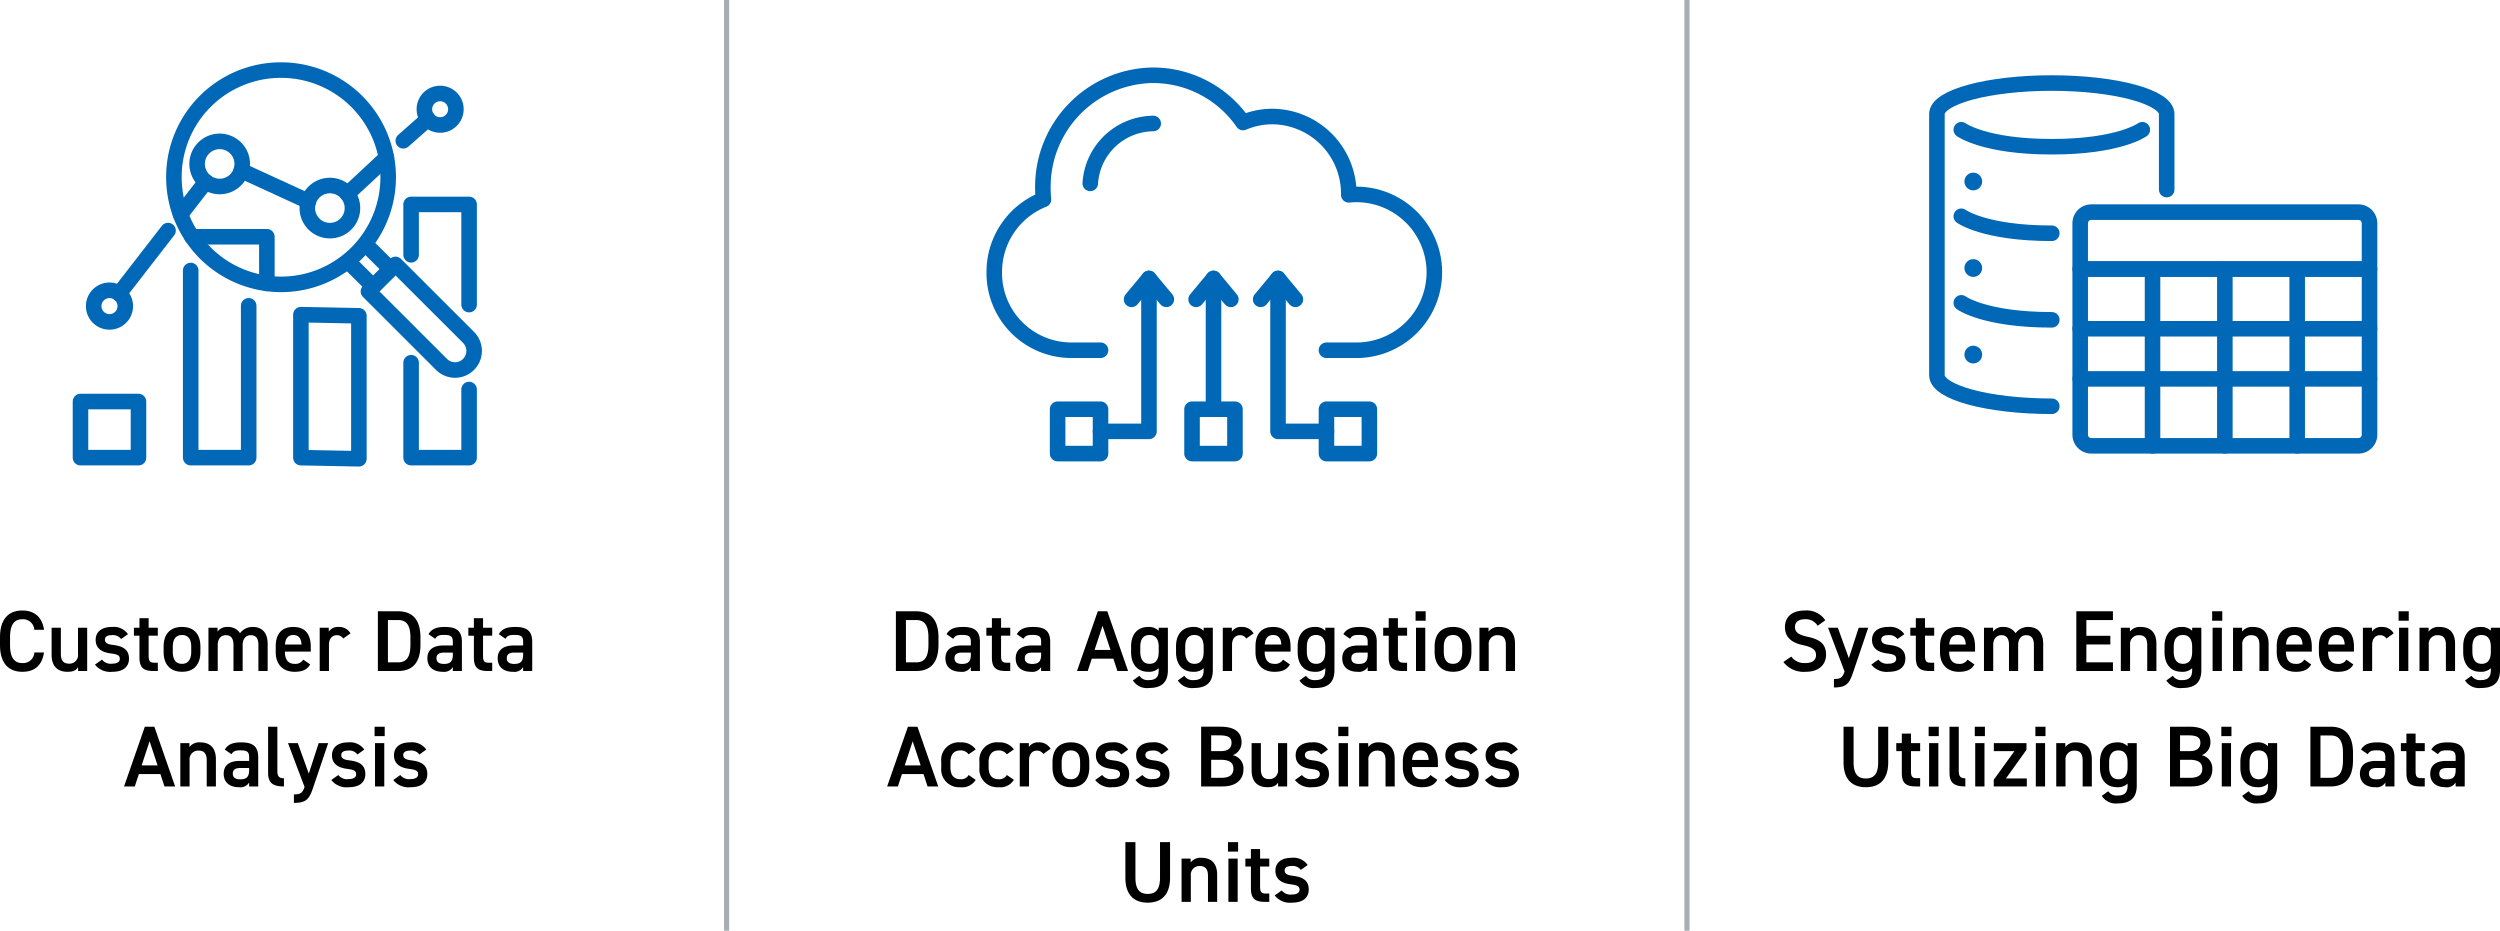 <svg xmlns="http://www.w3.org/2000/svg" width="519.817" height="193.522" viewBox="0 0 519.817 193.522">
  <g id="E2_PC" transform="translate(-716.264 -1960.478)">
    <g id="グループ_8173" data-name="グループ 8173" transform="translate(1119 1977.745)">
      <path id="パス_1" data-name="パス 1" d="M1431.083,2459.083c-13.193,0-23.889-2.891-23.889-6.457v-54.292c0-3.565,10.7-6.457,23.889-6.457s23.889,2.892,23.889,6.457v15.693" transform="translate(-1407.194 -2391.877)" fill="none" stroke="#0068b7" stroke-linecap="round" stroke-linejoin="round" stroke-width="3.233"/>
      <path id="パス_2" data-name="パス 2" d="M1412.264,2401.585s4.8,3.532,18.819,3.532,18.819-3.532,18.819-3.532" transform="translate(-1407.194 -2391.877)" fill="none" stroke="#0068b7" stroke-linecap="round" stroke-linejoin="round" stroke-width="3.233"/>
      <path id="パス_3" data-name="パス 3" d="M1412.264,2419.581s4.8,3.532,18.819,3.532" transform="translate(-1407.194 -2391.877)" fill="none" stroke="#0068b7" stroke-linecap="round" stroke-linejoin="round" stroke-width="3.233"/>
      <path id="パス_4" data-name="パス 4" d="M1412.264,2437.577s4.8,3.532,18.819,3.532" transform="translate(-1407.194 -2391.877)" fill="none" stroke="#0068b7" stroke-linecap="round" stroke-linejoin="round" stroke-width="3.233"/>
      <path id="パス_5" data-name="パス 5" d="M1414.756,2410.51a1.839,1.839,0,1,0,1.839,1.839,1.845,1.845,0,0,0-1.839-1.839" transform="translate(-1407.194 -2391.877)" fill="#0068b7"/>
      <path id="パス_6" data-name="パス 6" d="M1414.756,2428.5a1.84,1.84,0,1,0,1.839,1.84,1.846,1.846,0,0,0-1.839-1.84" transform="translate(-1407.194 -2391.877)" fill="#0068b7"/>
      <path id="パス_7" data-name="パス 7" d="M1414.756,2446.5a1.839,1.839,0,1,0,1.839,1.839,1.845,1.845,0,0,0-1.839-1.839" transform="translate(-1407.194 -2391.877)" fill="#0068b7"/>
      <path id="パス_8" data-name="パス 8" d="M1439.3,2418.718h55.532a2.313,2.313,0,0,1,2.313,2.314v9.513h-60.159v-9.513A2.314,2.314,0,0,1,1439.3,2418.718Z" transform="translate(-1407.194 -2391.877)" fill="none" stroke="#0068b7" stroke-linecap="round" stroke-linejoin="round" stroke-width="3.233"/>
      <path id="パス_9" data-name="パス 9" d="M1494.832,2467.308H1439.3a2.313,2.313,0,0,1-2.313-2.314v-34.449h60.159v34.449A2.314,2.314,0,0,1,1494.832,2467.308Z" transform="translate(-1407.194 -2391.877)" fill="none" stroke="#0068b7" stroke-linecap="round" stroke-linejoin="round" stroke-width="3.233"/>
      <line id="線_3" data-name="線 3" x2="60.159" transform="translate(29.793 51.091)" fill="none" stroke="#0068b7" stroke-linecap="round" stroke-linejoin="round" stroke-width="3.233"/>
      <line id="線_4" data-name="線 4" x2="60.159" transform="translate(29.793 61.512)" fill="none" stroke="#0068b7" stroke-linecap="round" stroke-linejoin="round" stroke-width="3.233"/>
      <line id="線_5" data-name="線 5" y1="36.531" transform="translate(44.832 38.9)" fill="none" stroke="#0068b7" stroke-linecap="round" stroke-linejoin="round" stroke-width="3.233"/>
      <line id="線_6" data-name="線 6" y1="36.531" transform="translate(59.872 38.9)" fill="none" stroke="#0068b7" stroke-linecap="round" stroke-linejoin="round" stroke-width="3.233"/>
      <line id="線_7" data-name="線 7" y1="36.531" transform="translate(74.912 38.9)" fill="none" stroke="#0068b7" stroke-linecap="round" stroke-linejoin="round" stroke-width="3.233"/>
    </g>
    <g id="グループ_8172" data-name="グループ 8172" transform="translate(923 1976.128)">
      <path id="パス_10" data-name="パス 10" d="M1275.779,2447.438h6.232a16.2,16.2,0,0,0,0-32.4,14.881,14.881,0,0,0-1.589.081v-.081a16.034,16.034,0,0,0-15.862-16.2,15.575,15.575,0,0,0-6.124,1.248,22.771,22.771,0,0,0-18.681-9.828,23.188,23.188,0,0,0-22.94,23.429,23.9,23.9,0,0,0,.119,2.4,16.2,16.2,0,0,0-10.225,15.146,16.033,16.033,0,0,0,15.862,16.2h6.232" transform="translate(-1206.709 -2390.26)" fill="none" stroke="#0068b7" stroke-linecap="round" stroke-linejoin="round" stroke-width="3.233"/>
      <path id="パス_11" data-name="パス 11" d="M1226.667,2412.741a13.255,13.255,0,0,1,13.088-12.451" transform="translate(-1206.709 -2390.26)" fill="none" stroke="#0068b7" stroke-linecap="round" stroke-linejoin="round" stroke-width="3.233"/>
      <rect id="長方形_5" data-name="長方形 5" width="8.924" height="9.228" transform="translate(69.07 69.437)" fill="none" stroke="#0068b7" stroke-linecap="round" stroke-linejoin="round" stroke-width="3.233"/>
      <path id="パス_12" data-name="パス 12" d="M1265.709,2432.5v31.807h10.07" transform="translate(-1206.709 -2390.26)" fill="none" stroke="#0068b7" stroke-linecap="round" stroke-linejoin="round" stroke-width="3.233"/>
      <path id="パス_13" data-name="パス 13" d="M1269.322,2436.851l-3.612-4.347-3.613,4.347" transform="translate(-1206.709 -2390.26)" fill="none" stroke="#0068b7" stroke-linecap="round" stroke-linejoin="round" stroke-width="3.233"/>
      <rect id="長方形_6" data-name="長方形 6" width="8.924" height="9.228" transform="translate(13.17 69.437)" fill="none" stroke="#0068b7" stroke-linecap="round" stroke-linejoin="round" stroke-width="3.233"/>
      <path id="パス_14" data-name="パス 14" d="M1238.874,2432.5v31.807H1228.8" transform="translate(-1206.709 -2390.26)" fill="none" stroke="#0068b7" stroke-linecap="round" stroke-linejoin="round" stroke-width="3.233"/>
      <path id="パス_15" data-name="パス 15" d="M1235.261,2436.851l3.613-4.347,3.612,4.347" transform="translate(-1206.709 -2390.26)" fill="none" stroke="#0068b7" stroke-linecap="round" stroke-linejoin="round" stroke-width="3.233"/>
      <line id="線_8" data-name="線 8" y1="27.193" transform="translate(45.583 42.243)" fill="none" stroke="#0068b7" stroke-linecap="round" stroke-linejoin="round" stroke-width="3.233"/>
      <path id="パス_16" data-name="パス 16" d="M1255.9,2436.851l-3.612-4.347-3.613,4.347" transform="translate(-1206.709 -2390.26)" fill="none" stroke="#0068b7" stroke-linecap="round" stroke-linejoin="round" stroke-width="3.233"/>
      <rect id="長方形_7" data-name="長方形 7" width="8.924" height="9.228" transform="translate(41.12 69.437)" fill="none" stroke="#0068b7" stroke-linecap="round" stroke-linejoin="round" stroke-width="3.233"/>
    </g>
    <g id="グループ_8171" data-name="グループ 8171" transform="translate(733 1975.052)">
      <rect id="長方形_9" data-name="長方形 9" width="12.057" height="11.667" transform="translate(0 68.917)" fill="none" stroke="#0068b7" stroke-linecap="round" stroke-linejoin="round" stroke-width="3.233"/>
      <path id="パス_17" data-name="パス 17" d="M1065.813,2438.2v31.565h-12.057v-38.91" transform="translate(-1030.841 -2389.184)" fill="none" stroke="#0068b7" stroke-linecap="round" stroke-linejoin="round" stroke-width="3.233"/>
      <path id="パス_18" data-name="パス 18" d="M1076.67,2440.037l12.057.233V2470l-12.057-.233Z" transform="translate(-1030.841 -2389.184)" fill="none" stroke="#0068b7" stroke-linecap="round" stroke-linejoin="round" stroke-width="3.233"/>
      <path id="パス_19" data-name="パス 19" d="M1111.642,2455.6v14.167h-12.057v-19.738" transform="translate(-1030.841 -2389.184)" fill="none" stroke="#0068b7" stroke-linecap="round" stroke-linejoin="round" stroke-width="3.233"/>
      <path id="パス_20" data-name="パス 20" d="M1099.585,2427.594v-10.481h12.057v20.833" transform="translate(-1030.841 -2389.184)" fill="none" stroke="#0068b7" stroke-linecap="round" stroke-linejoin="round" stroke-width="3.233"/>
      <path id="パス_21" data-name="パス 21" d="M1072.565,2389.184a22.277,22.277,0,1,1-22.3,22.3A22.228,22.228,0,0,1,1072.565,2389.184Z" transform="translate(-1030.841 -2389.184)" fill="none" stroke="#0068b7" stroke-linecap="round" stroke-linejoin="round" stroke-width="3.233"/>
      <path id="パス_22" data-name="パス 22" d="M1111.53,2444.764l-15.194-15.176-5.622,5.611,15.2,15.185a3.971,3.971,0,1,0,5.612-5.62Z" transform="translate(-1030.841 -2389.184)" fill="none" stroke="#0068b7" stroke-linecap="round" stroke-linejoin="round" stroke-width="3.233"/>
      <path id="パス_23" data-name="パス 23" d="M1090.248,2425.529l5.082,5.053-3.613,3.613-5.082-5.053" transform="translate(-1030.841 -2389.184)" fill="none" stroke="#0068b7" stroke-linecap="round" stroke-linejoin="round" stroke-width="3.233"/>
      <path id="パス_24" data-name="パス 24" d="M1064.315,2409.9a4.69,4.69,0,1,1-3.317-5.734A4.692,4.692,0,0,1,1064.315,2409.9Z" transform="translate(-1030.841 -2389.184)" fill="none" stroke="#0068b7" stroke-linecap="round" stroke-linejoin="round" stroke-width="3.233"/>
      <path id="パス_25" data-name="パス 25" d="M1087.23,2419.081a4.69,4.69,0,1,1-3.317-5.734,4.692,4.692,0,0,1,3.317,5.734" transform="translate(-1030.841 -2389.184)" fill="none" stroke="#0068b7" stroke-linecap="round" stroke-linejoin="round" stroke-width="3.233"/>
      <path id="パス_26" data-name="パス 26" d="M1108.785,2398.171a3.275,3.275,0,1,1-.328-2.487,3.277,3.277,0,0,1,.328,2.487" transform="translate(-1030.841 -2389.184)" fill="none" stroke="#0068b7" stroke-linecap="round" stroke-linejoin="round" stroke-width="3.233"/>
      <line id="線_9" data-name="線 9" y1="4.51" x2="5.107" transform="translate(67.118 10.189)" fill="none" stroke="#0068b7" stroke-linecap="round" stroke-linejoin="round" stroke-width="3.233"/>
      <line id="線_10" data-name="線 10" y1="7.542" x2="8.103" transform="translate(55.506 18.207)" fill="none" stroke="#0068b7" stroke-linecap="round" stroke-linejoin="round" stroke-width="3.233"/>
      <line id="線_11" data-name="線 11" x2="13.958" y2="6.413" transform="translate(33.421 20.889)" fill="none" stroke="#0068b7" stroke-linecap="round" stroke-linejoin="round" stroke-width="3.233"/>
      <line id="線_12" data-name="線 12" y1="6.81" x2="5.278" transform="translate(20.795 23.21)" fill="none" stroke="#0068b7" stroke-linecap="round" stroke-linejoin="round" stroke-width="3.233"/>
      <line id="線_13" data-name="線 13" y1="13.109" x2="10.16" transform="translate(8.042 33.367)" fill="none" stroke="#0068b7" stroke-linecap="round" stroke-linejoin="round" stroke-width="3.233"/>
      <path id="パス_27" data-name="パス 27" d="M1040.154,2438.257a3.284,3.284,0,1,1-3.284-3.284A3.284,3.284,0,0,1,1040.154,2438.257Z" transform="translate(-1030.841 -2389.184)" fill="none" stroke="#0068b7" stroke-linecap="round" stroke-linejoin="round" stroke-width="3.233"/>
      <path id="パス_28" data-name="パス 28" d="M1053.994,2423.835h15.6v9.71" transform="translate(-1030.841 -2389.184)" fill="none" stroke="#0068b7" stroke-linecap="round" stroke-linejoin="round" stroke-width="3.233"/>
    </g>
    <line id="線_1" data-name="線 1" y2="193.522" transform="translate(1067.027 1960.478)" fill="none" stroke="#a5aeb3" stroke-miterlimit="10" stroke-width="1.066"/>
    <line id="線_2" data-name="線 2" y2="193.522" transform="translate(867.346 1960.478)" fill="none" stroke="#a5aeb3" stroke-miterlimit="10" stroke-width="1.066"/>
    <path id="パス_96539" data-name="パス 96539" d="M-68.211-10.548a4.634,4.634,0,0,0-4.248-2.034c-2.916,0-4.14,1.566-4.14,3.438,0,2.106,1.35,3.258,3.744,3.762,2.16.468,2.718,1.08,2.718,2.07,0,.9-.54,1.656-2.25,1.656a3.325,3.325,0,0,1-2.9-1.35l-1.638,1.134A5.311,5.311,0,0,0-72.279.162c2.988,0,4.23-1.71,4.23-3.564,0-2.232-1.3-3.168-3.8-3.708-1.728-.378-2.664-.846-2.664-2.034,0-1.044.756-1.62,2.034-1.62a2.9,2.9,0,0,1,2.682,1.35ZM-67.635-9-64.2.108c-.45,1.35-.954,1.548-2.214,1.548V3.42c2.52,0,3.186-.756,3.96-3.06L-59.283-9h-1.98l-2.052,6.336L-65.6-9Zm15.858,1.332a3.6,3.6,0,0,0-3.348-1.494c-2.2,0-3.366,1.08-3.366,2.682,0,1.89,1.44,2.61,3.15,2.826,1.4.18,1.872.4,1.872,1.134,0,.63-.576.99-1.566.99a2.3,2.3,0,0,1-2.142-.846l-1.458,1.044A4.028,4.028,0,0,0-55.017.162c2.322,0,3.456-1.08,3.456-2.736,0-1.908-1.3-2.61-3.294-2.844-1.044-.126-1.71-.36-1.71-1.116,0-.648.594-.918,1.4-.918a2.08,2.08,0,0,1,1.962.81Zm1.242.324h1.152v4.482c0,2.124.774,2.862,2.934,2.862h.882V-1.728h-.738c-1.008,0-1.17-.45-1.17-1.494V-7.344h1.908V-9h-1.908v-1.98h-1.908V-9h-1.152Zm11.9,4.968a1.865,1.865,0,0,1-1.854.882c-1.422,0-1.962-1.1-1.962-2.5v-.036h5.382v-.99c0-2.664-1.17-4.14-3.636-4.14-2.358,0-3.654,1.386-3.654,4.032v1.224c0,2.394,1.368,4.068,3.942,4.068,1.584,0,2.592-.432,3.222-1.53Zm-2.07-5.112c1.1,0,1.638.666,1.71,1.98h-3.438C-42.345-6.732-41.823-7.488-40.707-7.488ZM-35.217,0h1.926V-5.436c0-1.26.7-2.016,1.692-2.016.918,0,1.584.5,1.584,2.034V0h1.908V-5.526c.036-1.206.72-1.926,1.674-1.926.99,0,1.6.558,1.6,2.034V0H-22.9V-5.634c0-2.34-1.17-3.528-3.114-3.528a3.167,3.167,0,0,0-2.628,1.3,2.9,2.9,0,0,0-2.574-1.3,2.4,2.4,0,0,0-2.106.972V-9h-1.89Zm19.206-12.42V0H-8.4V-1.8h-5.526V-5.526h4.986v-1.8h-4.986V-10.6H-8.4V-12.42ZM-6.759,0h1.926V-5.436A1.8,1.8,0,0,1-2.979-7.452c.99,0,1.71.45,1.71,2.034V0H.639V-5.634c0-2.592-1.422-3.528-3.276-3.528a2.534,2.534,0,0,0-2.232.972V-9h-1.89ZM8.073-8.37a2.853,2.853,0,0,0-2.16-.792c-2.178,0-3.582,1.44-3.582,4.032v1.224C2.331-1.548,3.519.162,5.913.162a2.867,2.867,0,0,0,2.16-.756V-.18c0,1.458-.63,2.07-2.07,2.07A2.071,2.071,0,0,1,4.059.99l-1.35.972A3.451,3.451,0,0,0,6.057,3.528c2.34,0,3.924-.936,3.924-3.708V-9H8.073ZM6.165-1.494c-1.386,0-1.926-1.1-1.926-2.5V-5.04c0-1.566.63-2.448,1.926-2.448,1.278,0,1.908.9,1.908,2.448V-4C8.073-2.592,7.6-1.494,6.165-1.494ZM12.321,0h1.926V-9H12.321Zm-.09-10.458h2.106V-12.42H12.231ZM16.569,0h1.926V-5.436a1.8,1.8,0,0,1,1.854-2.016c.99,0,1.71.45,1.71,2.034V0h1.908V-5.634c0-2.592-1.422-3.528-3.276-3.528a2.534,2.534,0,0,0-2.232.972V-9h-1.89ZM31.383-2.376a1.865,1.865,0,0,1-1.854.882c-1.422,0-1.962-1.1-1.962-2.5v-.036h5.382v-.99c0-2.664-1.17-4.14-3.636-4.14-2.358,0-3.654,1.386-3.654,4.032v1.224c0,2.394,1.368,4.068,3.942,4.068,1.584,0,2.592-.432,3.222-1.53Zm-2.07-5.112c1.1,0,1.638.666,1.71,1.98H27.585C27.675-6.732,28.2-7.488,29.313-7.488ZM40.149-2.376a1.865,1.865,0,0,1-1.854.882c-1.422,0-1.962-1.1-1.962-2.5v-.036h5.382v-.99c0-2.664-1.17-4.14-3.636-4.14-2.358,0-3.654,1.386-3.654,4.032v1.224c0,2.394,1.368,4.068,3.942,4.068,1.584,0,2.592-.432,3.222-1.53Zm-2.07-5.112c1.1,0,1.638.666,1.71,1.98H36.351C36.441-6.732,36.963-7.488,38.079-7.488Zm11.9-.342a2.729,2.729,0,0,0-2.5-1.332,2.242,2.242,0,0,0-2.016.972V-9h-1.89V0h1.926V-5.436c0-1.3.684-2.016,1.656-2.016a1.492,1.492,0,0,1,1.3.7ZM51.093,0h1.926V-9H51.093ZM51-10.458h2.106V-12.42H51ZM55.341,0h1.926V-5.436a1.8,1.8,0,0,1,1.854-2.016c.99,0,1.71.45,1.71,2.034V0h1.908V-5.634c0-2.592-1.422-3.528-3.276-3.528a2.534,2.534,0,0,0-2.232.972V-9h-1.89ZM70.173-8.37a2.853,2.853,0,0,0-2.16-.792c-2.178,0-3.582,1.44-3.582,4.032v1.224c0,2.358,1.188,4.068,3.582,4.068a2.867,2.867,0,0,0,2.16-.756V-.18c0,1.458-.63,2.07-2.07,2.07a2.071,2.071,0,0,1-1.944-.9l-1.35.972a3.451,3.451,0,0,0,3.348,1.566c2.34,0,3.924-.936,3.924-3.708V-9H70.173ZM68.265-1.494c-1.386,0-1.926-1.1-1.926-2.5V-5.04c0-1.566.63-2.448,1.926-2.448,1.278,0,1.908.9,1.908,2.448V-4C70.173-2.592,69.705-1.494,68.265-1.494ZM-57.213,11.58v7.4c0,2.376-.846,3.366-2.556,3.366s-2.556-.99-2.556-3.366v-7.4h-2.088v7.4c0,3.654,1.89,5.184,4.644,5.184s4.644-1.53,4.644-5.2V11.58Zm3.762,5.076H-52.3v4.482c0,2.124.774,2.862,2.934,2.862h.882V22.272h-.738c-1.008,0-1.17-.45-1.17-1.494V16.656h1.908V15h-1.908V13.02H-52.3V15h-1.152ZM-46.629,24H-44.7V15h-1.926Zm-.09-10.458h2.106V11.58h-2.106Zm4.338,7.632c0,2.07.954,2.826,3.294,2.826V22.308c-1.188,0-1.368-.612-1.368-1.584V11.58h-1.926ZM-37.035,24h1.926V15h-1.926Zm-.09-10.458h2.106V11.58h-2.106Zm3.942,9.072V24h6.876V22.344h-4.338l4.266-5.958V15h-6.786v1.656h4.284ZM-24.435,24h1.926V15h-1.926Zm-.09-10.458h2.106V11.58h-2.106ZM-20.187,24h1.926V18.564a1.8,1.8,0,0,1,1.854-2.016c.99,0,1.71.45,1.71,2.034V24h1.908V18.366c0-2.592-1.422-3.528-3.276-3.528a2.534,2.534,0,0,0-2.232.972V15h-1.89Zm14.832-8.37a2.853,2.853,0,0,0-2.16-.792c-2.178,0-3.582,1.44-3.582,4.032v1.224c0,2.358,1.188,4.068,3.582,4.068a2.867,2.867,0,0,0,2.16-.756v.414c0,1.458-.63,2.07-2.07,2.07a2.071,2.071,0,0,1-1.944-.9l-1.35.972a3.451,3.451,0,0,0,3.348,1.566c2.34,0,3.924-.936,3.924-3.708V15H-5.355Zm-1.908,6.876c-1.386,0-1.926-1.1-1.926-2.5V18.96c0-1.566.63-2.448,1.926-2.448,1.278,0,1.908.9,1.908,2.448V20C-5.355,21.408-5.823,22.506-7.263,22.506ZM3.465,11.58V24H7.857c3.222,0,4.41-1.692,4.41-3.564A2.809,2.809,0,0,0,10.053,17.5a2.8,2.8,0,0,0,1.818-2.7c0-2.142-1.494-3.222-4.41-3.222Zm2.088,6.876H7.479c1.836,0,2.7.558,2.7,1.872,0,1.188-.774,1.872-2.448,1.872H5.553Zm0-5.076H7.317c1.98,0,2.466.576,2.466,1.548,0,1.026-.648,1.728-2.2,1.728H5.553ZM14.229,24h1.926V15H14.229Zm-.09-10.458h2.106V11.58H14.139Zm9.7,2.088a2.853,2.853,0,0,0-2.16-.792c-2.178,0-3.582,1.44-3.582,4.032v1.224c0,2.358,1.188,4.068,3.582,4.068a2.867,2.867,0,0,0,2.16-.756v.414c0,1.458-.63,2.07-2.07,2.07a2.071,2.071,0,0,1-1.944-.9l-1.35.972a3.451,3.451,0,0,0,3.348,1.566c2.34,0,3.924-.936,3.924-3.708V15H23.841Zm-1.908,6.876c-1.386,0-1.926-1.1-1.926-2.5V18.96c0-1.566.63-2.448,1.926-2.448,1.278,0,1.908.9,1.908,2.448V20C23.841,21.408,23.373,22.506,21.933,22.506ZM36.855,24c2.79,0,4.662-1.494,4.662-5.472V17.052c0-3.978-1.872-5.472-4.662-5.472H32.661V24Zm0-1.8H34.749V13.4h2.106c1.782,0,2.574,1.1,2.574,3.654v1.476C39.429,21.084,38.637,22.2,36.855,22.2Zm6.1-.846c0,1.8,1.224,2.808,3.2,2.808a2.092,2.092,0,0,0,2.088-.99V24h1.89V17.952c0-2.394-1.242-3.114-3.546-3.114-1.782,0-2.754.432-3.4,1.494l1.386.972c.432-.7.918-.81,1.89-.81,1.35,0,1.782.306,1.782,1.44v.756H46.305C44.379,18.69,42.957,19.428,42.957,21.354Zm5.292-.756c0,1.566-.7,1.926-1.872,1.926-.918,0-1.53-.342-1.53-1.17,0-.792.468-1.188,1.6-1.188h1.8Zm3.222-3.942h1.152v4.482c0,2.124.774,2.862,2.934,2.862h.882V22.272H55.7c-1.008,0-1.17-.45-1.17-1.494V16.656h1.908V15H54.531V13.02H52.623V15H51.471Zm6.1,4.7c0,1.8,1.224,2.808,3.2,2.808a2.092,2.092,0,0,0,2.088-.99V24h1.89V17.952c0-2.394-1.242-3.114-3.546-3.114-1.782,0-2.754.432-3.4,1.494l1.386.972c.432-.7.918-.81,1.89-.81,1.35,0,1.782.306,1.782,1.44v.756H60.921C59,18.69,57.573,19.428,57.573,21.354Zm5.292-.756c0,1.566-.7,1.926-1.872,1.926-.918,0-1.53-.342-1.53-1.17,0-.792.468-1.188,1.6-1.188h1.8Z" transform="translate(1164 2100)"/>
    <path id="パス_96538" data-name="パス 96538" d="M-62.262,0c2.79,0,4.662-1.494,4.662-5.472V-6.948c0-3.978-1.872-5.472-4.662-5.472h-4.194V0Zm0-1.8h-2.106v-8.8h2.106c1.782,0,2.574,1.1,2.574,3.654v1.476C-59.688-2.916-60.48-1.8-62.262-1.8Zm6.1-.846c0,1.8,1.224,2.808,3.2,2.808a2.092,2.092,0,0,0,2.088-.99V0h1.89V-6.048c0-2.394-1.242-3.114-3.546-3.114-1.782,0-2.754.432-3.4,1.494l1.386.972c.432-.7.918-.81,1.89-.81,1.35,0,1.782.306,1.782,1.44v.756h-1.944C-54.738-5.31-56.16-4.572-56.16-2.646Zm5.292-.756c0,1.566-.7,1.926-1.872,1.926-.918,0-1.53-.342-1.53-1.17,0-.792.468-1.188,1.6-1.188h1.8Zm3.222-3.942h1.152v4.482C-46.494-.738-45.72,0-43.56,0h.882V-1.728h-.738c-1.008,0-1.17-.45-1.17-1.494V-7.344h1.908V-9h-1.908v-1.98h-1.908V-9h-1.152Zm6.1,4.7c0,1.8,1.224,2.808,3.2,2.808a2.092,2.092,0,0,0,2.088-.99V0h1.89V-6.048c0-2.394-1.242-3.114-3.546-3.114-1.782,0-2.754.432-3.4,1.494l1.386.972c.432-.7.918-.81,1.89-.81,1.35,0,1.782.306,1.782,1.44v.756H-38.2C-40.122-5.31-41.544-4.572-41.544-2.646Zm5.292-.756c0,1.566-.7,1.926-1.872,1.926-.918,0-1.53-.342-1.53-1.17,0-.792.468-1.188,1.6-1.188h1.8ZM-26.568,0l.846-2.574h4.482L-20.394,0h2.214L-22.5-12.42h-1.98L-28.8,0Zm3.078-9.4,1.656,5.022h-3.312ZM-11.808-8.37a2.853,2.853,0,0,0-2.16-.792c-2.178,0-3.582,1.44-3.582,4.032v1.224c0,2.358,1.188,4.068,3.582,4.068a2.867,2.867,0,0,0,2.16-.756V-.18c0,1.458-.63,2.07-2.07,2.07a2.071,2.071,0,0,1-1.944-.9l-1.35.972a3.451,3.451,0,0,0,3.348,1.566c2.34,0,3.924-.936,3.924-3.708V-9h-1.908Zm-1.908,6.876c-1.386,0-1.926-1.1-1.926-2.5V-5.04c0-1.566.63-2.448,1.926-2.448,1.278,0,1.908.9,1.908,2.448V-4C-11.808-2.592-12.276-1.494-13.716-1.494ZM-2.466-8.37a2.853,2.853,0,0,0-2.16-.792c-2.178,0-3.582,1.44-3.582,4.032v1.224C-8.208-1.548-7.02.162-4.626.162a2.867,2.867,0,0,0,2.16-.756V-.18c0,1.458-.63,2.07-2.07,2.07A2.071,2.071,0,0,1-6.48.99l-1.35.972A3.451,3.451,0,0,0-4.482,3.528c2.34,0,3.924-.936,3.924-3.708V-9H-2.466ZM-4.374-1.494C-5.76-1.494-6.3-2.592-6.3-4V-5.04c0-1.566.63-2.448,1.926-2.448,1.278,0,1.908.9,1.908,2.448V-4C-2.466-2.592-2.934-1.494-4.374-1.494ZM7.92-7.83a2.729,2.729,0,0,0-2.5-1.332A2.242,2.242,0,0,0,3.4-8.19V-9H1.512V0H3.438V-5.436c0-1.3.684-2.016,1.656-2.016a1.492,1.492,0,0,1,1.3.7Zm6.12,5.454a1.865,1.865,0,0,1-1.854.882c-1.422,0-1.962-1.1-1.962-2.5v-.036h5.382v-.99c0-2.664-1.17-4.14-3.636-4.14-2.358,0-3.654,1.386-3.654,4.032v1.224c0,2.394,1.368,4.068,3.942,4.068,1.584,0,2.592-.432,3.222-1.53ZM11.97-7.488c1.1,0,1.638.666,1.71,1.98H10.242C10.332-6.732,10.854-7.488,11.97-7.488ZM22.824-8.37a2.853,2.853,0,0,0-2.16-.792c-2.178,0-3.582,1.44-3.582,4.032v1.224c0,2.358,1.188,4.068,3.582,4.068a2.867,2.867,0,0,0,2.16-.756V-.18c0,1.458-.63,2.07-2.07,2.07A2.071,2.071,0,0,1,18.81.99l-1.35.972a3.451,3.451,0,0,0,3.348,1.566c2.34,0,3.924-.936,3.924-3.708V-9H22.824ZM20.916-1.494c-1.386,0-1.926-1.1-1.926-2.5V-5.04c0-1.566.63-2.448,1.926-2.448,1.278,0,1.908.9,1.908,2.448V-4C22.824-2.592,22.356-1.494,20.916-1.494Zm5.436-1.152c0,1.8,1.224,2.808,3.2,2.808a2.092,2.092,0,0,0,2.088-.99V0h1.89V-6.048c0-2.394-1.242-3.114-3.546-3.114-1.782,0-2.754.432-3.4,1.494l1.386.972c.432-.7.918-.81,1.89-.81,1.35,0,1.782.306,1.782,1.44v.756H29.7C27.774-5.31,26.352-4.572,26.352-2.646ZM31.644-3.4c0,1.566-.7,1.926-1.872,1.926-.918,0-1.53-.342-1.53-1.17,0-.792.468-1.188,1.6-1.188h1.8Zm3.222-3.942h1.152v4.482C36.018-.738,36.792,0,38.952,0h.882V-1.728H39.1c-1.008,0-1.17-.45-1.17-1.494V-7.344h1.908V-9H37.926v-1.98H36.018V-9H34.866ZM41.688,0h1.926V-9H41.688ZM41.6-10.458H43.7V-12.42H41.6Zm11.61,5.382c0-2.646-1.386-4.086-3.816-4.086s-3.834,1.44-3.834,4.086v1.134c0,2.484,1.314,4.1,3.834,4.1,2.646,0,3.816-1.71,3.816-4.1ZM49.392-1.494c-1.458,0-1.926-1.1-1.926-2.5V-5.04c0-1.548.63-2.448,1.926-2.448,1.278,0,1.908.882,1.908,2.448V-4C51.3-2.592,50.76-1.494,49.392-1.494ZM54.882,0h1.926V-5.436a1.8,1.8,0,0,1,1.854-2.016c.99,0,1.71.45,1.71,2.034V0H62.28V-5.634c0-2.592-1.422-3.528-3.276-3.528a2.534,2.534,0,0,0-2.232.972V-9h-1.89ZM-66.042,24l.846-2.574h4.482L-59.868,24h2.214l-4.32-12.42h-1.98L-68.274,24Zm3.078-9.4,1.656,5.022H-64.62Zm11.646,7.02a1.818,1.818,0,0,1-1.71.882c-1.584,0-2.088-1.1-2.088-2.5V18.96c0-1.548.684-2.448,2.088-2.448a1.986,1.986,0,0,1,1.692.81L-49.86,16.3a3.593,3.593,0,0,0-3.132-1.458,3.652,3.652,0,0,0-4.032,4.032v1.224a3.717,3.717,0,0,0,3.96,4.068,3.307,3.307,0,0,0,3.2-1.53Zm7.938,0a1.818,1.818,0,0,1-1.71.882c-1.584,0-2.088-1.1-2.088-2.5V18.96c0-1.548.684-2.448,2.088-2.448a1.986,1.986,0,0,1,1.692.81l1.476-1.026a3.593,3.593,0,0,0-3.132-1.458,3.652,3.652,0,0,0-4.032,4.032v1.224a3.717,3.717,0,0,0,3.96,4.068,3.307,3.307,0,0,0,3.2-1.53Zm9.09-5.454a2.729,2.729,0,0,0-2.5-1.332,2.242,2.242,0,0,0-2.016.972V15H-40.7v9h1.926V18.564c0-1.3.684-2.016,1.656-2.016a1.492,1.492,0,0,1,1.3.7Zm8.046,2.754c0-2.646-1.386-4.086-3.816-4.086s-3.834,1.44-3.834,4.086v1.134c0,2.484,1.314,4.1,3.834,4.1,2.646,0,3.816-1.71,3.816-4.1Zm-3.816,3.582c-1.458,0-1.926-1.1-1.926-2.5V18.96c0-1.548.63-2.448,1.926-2.448,1.278,0,1.908.882,1.908,2.448V20C-28.152,21.408-28.692,22.506-30.06,22.506Zm11.9-6.174a3.6,3.6,0,0,0-3.348-1.494c-2.2,0-3.366,1.08-3.366,2.682,0,1.89,1.44,2.61,3.15,2.826,1.4.18,1.872.4,1.872,1.134,0,.63-.576.99-1.566.99a2.3,2.3,0,0,1-2.142-.846l-1.458,1.044A4.028,4.028,0,0,0-21.4,24.162c2.322,0,3.456-1.08,3.456-2.736,0-1.908-1.3-2.61-3.294-2.844-1.044-.126-1.71-.36-1.71-1.116,0-.648.594-.918,1.4-.918a2.08,2.08,0,0,1,1.962.81Zm8.37,0a3.6,3.6,0,0,0-3.348-1.494c-2.2,0-3.366,1.08-3.366,2.682,0,1.89,1.44,2.61,3.15,2.826,1.4.18,1.872.4,1.872,1.134,0,.63-.576.99-1.566.99a2.3,2.3,0,0,1-2.142-.846l-1.458,1.044a4.028,4.028,0,0,0,3.618,1.494c2.322,0,3.456-1.08,3.456-2.736,0-1.908-1.3-2.61-3.294-2.844-1.044-.126-1.71-.36-1.71-1.116,0-.648.594-.918,1.4-.918a2.08,2.08,0,0,1,1.962.81Zm6.8-4.752V24H1.4c3.222,0,4.41-1.692,4.41-3.564A2.809,2.809,0,0,0,3.6,17.5a2.8,2.8,0,0,0,1.818-2.7c0-2.142-1.494-3.222-4.41-3.222ZM-.9,18.456H1.026c1.836,0,2.7.558,2.7,1.872,0,1.188-.774,1.872-2.448,1.872H-.9Zm0-5.076H.864c1.98,0,2.466.576,2.466,1.548,0,1.026-.648,1.728-2.2,1.728H-.9ZM14.9,15H13v5.436A1.78,1.78,0,0,1,11.16,22.47c-1.008,0-1.728-.45-1.728-2.052V15H7.506v5.616c0,2.592,1.44,3.546,3.294,3.546,1.26,0,1.8-.324,2.214-.972V24H14.9Zm8.478,1.332a3.6,3.6,0,0,0-3.348-1.494c-2.2,0-3.366,1.08-3.366,2.682,0,1.89,1.44,2.61,3.15,2.826,1.4.18,1.872.4,1.872,1.134,0,.63-.576.99-1.566.99a2.3,2.3,0,0,1-2.142-.846l-1.458,1.044a4.028,4.028,0,0,0,3.618,1.494c2.322,0,3.456-1.08,3.456-2.736,0-1.908-1.3-2.61-3.294-2.844-1.044-.126-1.71-.36-1.71-1.116,0-.648.594-.918,1.4-.918a2.08,2.08,0,0,1,1.962.81ZM25.614,24H27.54V15H25.614Zm-.09-10.458H27.63V11.58H25.524ZM29.862,24h1.926V18.564a1.8,1.8,0,0,1,1.854-2.016c.99,0,1.71.45,1.71,2.034V24H37.26V18.366c0-2.592-1.422-3.528-3.276-3.528a2.534,2.534,0,0,0-2.232.972V15h-1.89Zm14.814-2.376a1.865,1.865,0,0,1-1.854.882c-1.422,0-1.962-1.1-1.962-2.5v-.036h5.382v-.99c0-2.664-1.17-4.14-3.636-4.14-2.358,0-3.654,1.386-3.654,4.032v1.224c0,2.394,1.368,4.068,3.942,4.068,1.584,0,2.592-.432,3.222-1.53Zm-2.07-5.112c1.1,0,1.638.666,1.71,1.98H40.878C40.968,17.268,41.49,16.512,42.606,16.512Zm11.9-.18a3.6,3.6,0,0,0-3.348-1.494c-2.2,0-3.366,1.08-3.366,2.682,0,1.89,1.44,2.61,3.15,2.826,1.4.18,1.872.4,1.872,1.134,0,.63-.576.99-1.566.99a2.3,2.3,0,0,1-2.142-.846l-1.458,1.044a4.028,4.028,0,0,0,3.618,1.494c2.322,0,3.456-1.08,3.456-2.736,0-1.908-1.3-2.61-3.294-2.844-1.044-.126-1.71-.36-1.71-1.116,0-.648.594-.918,1.4-.918a2.08,2.08,0,0,1,1.962.81Zm8.37,0a3.6,3.6,0,0,0-3.348-1.494c-2.2,0-3.366,1.08-3.366,2.682,0,1.89,1.44,2.61,3.15,2.826,1.4.18,1.872.4,1.872,1.134,0,.63-.576.99-1.566.99a2.3,2.3,0,0,1-2.142-.846l-1.458,1.044a4.028,4.028,0,0,0,3.618,1.494c2.322,0,3.456-1.08,3.456-2.736,0-1.908-1.3-2.61-3.294-2.844-1.044-.126-1.71-.36-1.71-1.116,0-.648.594-.918,1.4-.918a2.08,2.08,0,0,1,1.962.81ZM-11.538,35.58v7.4c0,2.376-.846,3.366-2.556,3.366s-2.556-.99-2.556-3.366v-7.4h-2.088v7.4c0,3.654,1.89,5.184,4.644,5.184s4.644-1.53,4.644-5.2V35.58ZM-7.056,48H-5.13V42.564a1.8,1.8,0,0,1,1.854-2.016c.99,0,1.71.45,1.71,2.034V48H.342V42.366c0-2.592-1.422-3.528-3.276-3.528a2.534,2.534,0,0,0-2.232.972V39h-1.89Zm9.738,0H4.608V39H2.682Zm-.09-10.458H4.7V35.58H2.592ZM6.21,40.656H7.362v4.482C7.362,47.262,8.136,48,10.3,48h.882V46.272H10.44c-1.008,0-1.17-.45-1.17-1.494V40.656h1.908V39H9.27V37.02H7.362V39H6.21Zm12.96-.324a3.6,3.6,0,0,0-3.348-1.494c-2.2,0-3.366,1.08-3.366,2.682,0,1.89,1.44,2.61,3.15,2.826,1.4.18,1.872.4,1.872,1.134,0,.63-.576.99-1.566.99a2.3,2.3,0,0,1-2.142-.846l-1.458,1.044a4.028,4.028,0,0,0,3.618,1.494c2.322,0,3.456-1.08,3.456-2.736,0-1.908-1.3-2.61-3.294-2.844-1.044-.126-1.71-.36-1.71-1.116,0-.648.594-.918,1.4-.918a2.08,2.08,0,0,1,1.962.81Z" transform="translate(969 2100)"/>
    <path id="パス_96537" data-name="パス 96537" d="M-48.5-8.568c-.414-2.7-2.052-4.014-4.518-4.014-2.772,0-4.644,1.674-4.644,5.58v1.584c0,3.906,1.872,5.58,4.644,5.58,2.466,0,4.086-1.224,4.5-4.014h-2a2.332,2.332,0,0,1-2.5,2.2c-1.656,0-2.556-1.116-2.556-3.762V-7c0-2.682.9-3.762,2.556-3.762a2.363,2.363,0,0,1,2.5,2.2ZM-39.537-9h-1.908v5.436A1.78,1.78,0,0,1-43.281-1.53c-1.008,0-1.728-.45-1.728-2.052V-9h-1.926v5.616c0,2.592,1.44,3.546,3.294,3.546,1.26,0,1.8-.324,2.214-.972V0h1.89Zm8.478,1.332a3.6,3.6,0,0,0-3.348-1.494c-2.2,0-3.366,1.08-3.366,2.682,0,1.89,1.44,2.61,3.15,2.826,1.4.18,1.872.4,1.872,1.134,0,.63-.576.99-1.566.99a2.3,2.3,0,0,1-2.142-.846l-1.458,1.044A4.028,4.028,0,0,0-34.3.162c2.322,0,3.456-1.08,3.456-2.736,0-1.908-1.3-2.61-3.294-2.844-1.044-.126-1.71-.36-1.71-1.116,0-.648.594-.918,1.4-.918a2.08,2.08,0,0,1,1.962.81Zm1.242.324h1.152v4.482c0,2.124.774,2.862,2.934,2.862h.882V-1.728h-.738c-1.008,0-1.17-.45-1.17-1.494V-7.344h1.908V-9h-1.908v-1.98h-1.908V-9h-1.152Zm13.824,2.268c0-2.646-1.386-4.086-3.816-4.086s-3.834,1.44-3.834,4.086v1.134c0,2.484,1.314,4.1,3.834,4.1,2.646,0,3.816-1.71,3.816-4.1Zm-3.816,3.582c-1.458,0-1.926-1.1-1.926-2.5V-5.04c0-1.548.63-2.448,1.926-2.448,1.278,0,1.908.882,1.908,2.448V-4C-17.9-2.592-18.441-1.494-19.809-1.494ZM-14.319,0h1.926V-5.436c0-1.26.7-2.016,1.692-2.016.918,0,1.584.5,1.584,2.034V0h1.908V-5.526c.036-1.206.72-1.926,1.674-1.926.99,0,1.6.558,1.6,2.034V0h1.926V-5.634c0-2.34-1.17-3.528-3.114-3.528a3.167,3.167,0,0,0-2.628,1.3,2.9,2.9,0,0,0-2.574-1.3,2.4,2.4,0,0,0-2.106.972V-9h-1.89ZM5.391-2.376a1.865,1.865,0,0,1-1.854.882c-1.422,0-1.962-1.1-1.962-2.5v-.036H6.957v-.99c0-2.664-1.17-4.14-3.636-4.14C.963-9.162-.333-7.776-.333-5.13v1.224C-.333-1.512,1.035.162,3.609.162,5.193.162,6.2-.27,6.831-1.368ZM3.321-7.488c1.1,0,1.638.666,1.71,1.98H1.593C1.683-6.732,2.205-7.488,3.321-7.488Zm11.9-.342a2.729,2.729,0,0,0-2.5-1.332A2.242,2.242,0,0,0,10.7-8.19V-9H8.811V0h1.926V-5.436c0-1.3.684-2.016,1.656-2.016a1.492,1.492,0,0,1,1.3.7ZM25.1,0c2.79,0,4.662-1.494,4.662-5.472V-6.948c0-3.978-1.872-5.472-4.662-5.472H20.907V0Zm0-1.8H23v-8.8H25.1c1.782,0,2.574,1.1,2.574,3.654v1.476C27.675-2.916,26.883-1.8,25.1-1.8Zm6.1-.846c0,1.8,1.224,2.808,3.2,2.808a2.092,2.092,0,0,0,2.088-.99V0h1.89V-6.048c0-2.394-1.242-3.114-3.546-3.114-1.782,0-2.754.432-3.4,1.494l1.386.972c.432-.7.918-.81,1.89-.81,1.35,0,1.782.306,1.782,1.44v.756H34.551C32.625-5.31,31.2-4.572,31.2-2.646ZM36.495-3.4c0,1.566-.7,1.926-1.872,1.926-.918,0-1.53-.342-1.53-1.17,0-.792.468-1.188,1.6-1.188h1.8Zm3.222-3.942h1.152v4.482C40.869-.738,41.643,0,43.8,0h.882V-1.728h-.738c-1.008,0-1.17-.45-1.17-1.494V-7.344h1.908V-9H42.777v-1.98H40.869V-9H39.717Zm6.1,4.7c0,1.8,1.224,2.808,3.2,2.808a2.092,2.092,0,0,0,2.088-.99V0H53V-6.048c0-2.394-1.242-3.114-3.546-3.114-1.782,0-2.754.432-3.4,1.494l1.386.972c.432-.7.918-.81,1.89-.81,1.35,0,1.782.306,1.782,1.44v.756H49.167C47.241-5.31,45.819-4.572,45.819-2.646ZM51.111-3.4c0,1.566-.7,1.926-1.872,1.926-.918,0-1.53-.342-1.53-1.17,0-.792.468-1.188,1.6-1.188h1.8ZM-29.637,24l.846-2.574h4.482L-23.463,24h2.214l-4.32-12.42h-1.98L-31.869,24Zm3.078-9.4,1.656,5.022h-3.312Zm6.39,9.4h1.926V18.564a1.8,1.8,0,0,1,1.854-2.016c.99,0,1.71.45,1.71,2.034V24h1.908V18.366c0-2.592-1.422-3.528-3.276-3.528a2.534,2.534,0,0,0-2.232.972V15h-1.89Zm9.018-2.646c0,1.8,1.224,2.808,3.2,2.808a2.092,2.092,0,0,0,2.088-.99V24h1.89V17.952c0-2.394-1.242-3.114-3.546-3.114-1.782,0-2.754.432-3.4,1.494l1.386.972c.432-.7.918-.81,1.89-.81,1.35,0,1.782.306,1.782,1.44v.756H-7.8C-9.729,18.69-11.151,19.428-11.151,21.354Zm5.292-.756c0,1.566-.7,1.926-1.872,1.926-.918,0-1.53-.342-1.53-1.17,0-.792.468-1.188,1.6-1.188h1.8Zm3.942.576c0,2.07.954,2.826,3.294,2.826V22.308C.189,22.308.009,21.7.009,20.724V11.58H-1.917ZM2.223,15l3.438,9.108c-.45,1.35-.954,1.548-2.214,1.548V27.42c2.52,0,3.186-.756,3.96-3.06L10.575,15H8.595L6.543,21.336,4.257,15Zm15.858,1.332a3.6,3.6,0,0,0-3.348-1.494c-2.2,0-3.366,1.08-3.366,2.682,0,1.89,1.44,2.61,3.15,2.826,1.4.18,1.872.4,1.872,1.134,0,.63-.576.99-1.566.99a2.3,2.3,0,0,1-2.142-.846l-1.458,1.044a4.028,4.028,0,0,0,3.618,1.494c2.322,0,3.456-1.08,3.456-2.736,0-1.908-1.3-2.61-3.294-2.844-1.044-.126-1.71-.36-1.71-1.116,0-.648.594-.918,1.4-.918a2.08,2.08,0,0,1,1.962.81ZM20.313,24h1.926V15H20.313Zm-.09-10.458h2.106V11.58H20.223Zm10.746,2.79a3.6,3.6,0,0,0-3.348-1.494c-2.2,0-3.366,1.08-3.366,2.682,0,1.89,1.44,2.61,3.15,2.826,1.4.18,1.872.4,1.872,1.134,0,.63-.576.99-1.566.99a2.3,2.3,0,0,1-2.142-.846l-1.458,1.044a4.028,4.028,0,0,0,3.618,1.494c2.322,0,3.456-1.08,3.456-2.736,0-1.908-1.3-2.61-3.294-2.844-1.044-.126-1.71-.36-1.71-1.116,0-.648.594-.918,1.4-.918a2.08,2.08,0,0,1,1.962.81Z" transform="translate(773.927 2100)"/>
  </g>
</svg>
